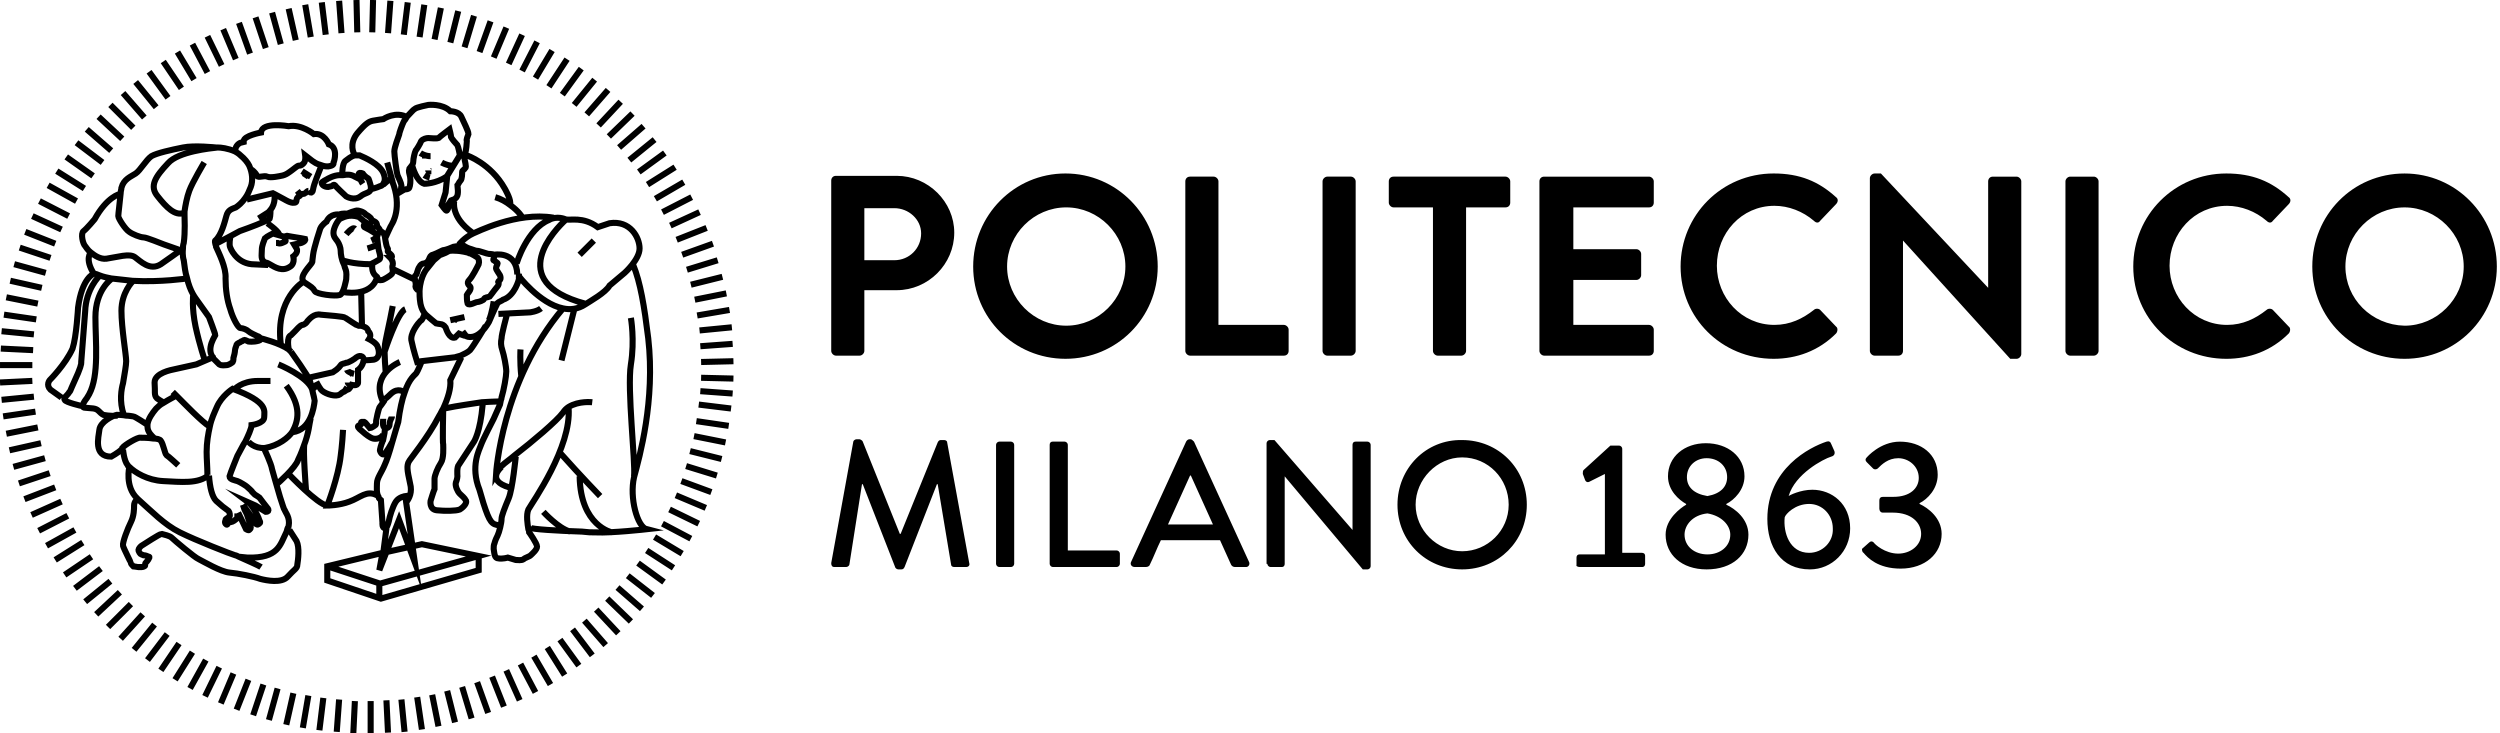 <?xml version="1.0" encoding="UTF-8"?>
<svg enable-background="new 0 0 317 93" version="1.1" viewBox="0 0 317 93" xml:space="preserve" xmlns="http://www.w3.org/2000/svg">
<style type="text/css">
	.st0{fill:none;stroke:#000000;stroke-width:0.771;stroke-miterlimit:10;}
</style>

	<path class="st0" d="m92.9 49.9-4.1-0.3m3.9 2.2-4.1-0.5m3.8 2.7-4.1-0.6m3.7 2.7-4-0.8m3.5 2.9-4-1m3.4 3.1-3.9-1.2m3.2 3.3-3.8-1.4m3.1 3.4-3.8-1.6m2.9 3.6-3.7-1.8m2.7 3.7-3.6-1.9m2.5 3.8-3.5-2.1m2.4 3.9-3.4-2.2m2.2 4-3.3-2.4m1.9 4.1-3.2-2.5m1.8 4.2-3.1-2.7m1.7 4.3-3-2.9m1.4 4.4-2.8-3m1.2 4.5-2.7-3.1m1 4.4-2.5-3.3m0.8 4.6-2.4-3.3m0.6 4.5-2.2-3.5m0.4 4.7-2.1-3.6m0.2 4.6-1.9-3.6m-0.1 4.6-1.7-3.8m-0.3 4.6-1.5-3.8m-0.5 4.6-1.4-3.9m-0.7 4.6-1.2-4m-0.9 4.5-1-4m-1.1 4.5-0.8-4m-1.3 4.4-0.6-4.1m-1.6 4.4-0.4-4.1m-1.7 4.2-0.2-4.1m-2 4.2v-4.1m-2.2 4.1 0.2-4.1m-2.3 3.9 0.3-4.1m-2.5 3.9 0.5-4.1m-2.6 3.8 0.7-4.1m-2.8 3.7 0.9-4m-3.1 3.4 1.1-4m-3.1 3.4 1.3-3.9m-3.4 3.2 1.5-3.8m-3.5 3 1.6-3.8m-3.6 2.9 1.8-3.7m-3.7 2.7 2-3.6m-3.9 2.5 2.2-3.5m-4 2.3 2.3-3.4m-4 2.1 2.5-3.3m-4.2 2 2.6-3.2m-4.3 1.8 2.8-3.1m-4.4 1.6 2.9-2.9m-4.4 1.3 3-2.8m-4.4 1.2 3.2-2.6m-4.5 0.9 3.3-2.5m-4.6 0.8 3.4-2.3m-4.6 0.4 3.5-2.2m-4.6 0.4 3.6-2m-4.6 0.1 3.7-1.9m-4.6-0.1 3.8-1.7m-4.7-0.3 3.9-1.5m-4.6-0.5 3.9-1.3m-4.6-0.8 4-1.1m-4.5-1 4-0.9m-4.4-1.2 4-0.8m-4.4-1.4 4.1-0.6m-4.3-1.5 4.1-0.4m-4.3-1.8 4.1-0.2m-4.1-2h4.1m-4-2.1 4.1 0.2m-4-2.4 4.1 0.4m-3.8-2.5 4.1 0.6m-3.8-2.8 4 0.8m-3.5-2.9 4 0.9m-3.5-3 4 1.1m-3.3-3.2 3.9 1.3m-3.2-3.3 3.8 1.5m-2.9-3.5 3.7 1.7m-2.8-3.6 3.7 1.9m-2.6-3.9 3.6 2m-2.5-3.8 3.5 2.2m-2.3-4 3.4 2.4m-2.1-4.2 3.3 2.5m-2-4.2 3.1 2.7m-1.6-4.3 3 2.8m-1.5-4.3 2.9 2.9m-1.3-4.4 2.7 3.1m-1.1-4.5 2.6 3.2m-0.9-4.5 2.4 3.3m-0.6-4.6 2.3 3.4m-0.5-4.6 2.1 3.5m-0.2-4.5 1.9 3.6m0-4.6 1.8 3.7m0.2-4.6 1.6 3.8m0.4-4.6 1.4 3.9m0.7-4.6 1.3 3.9m0.8-4.5 1.1 4m1-4.5 0.9 4m1.2-4.5 0.7 4.1m1.4-4.4 0.5 4.1m1.7-4.3 0.3 4.1m1.9-4.2 0.1 4.1m2-4.1-0.1 4.1m2.3-4-0.3 4.1m2.5-3.9-0.5 4.1m2.6-3.8-0.6 4.1m2.7-3.7-0.8 4m3-3.6-1 4m3-3.4-1.2 4m3.3-3.3-1.4 3.9m3.4-3.1-1.6 3.8m3.6-2.9-1.7 3.7m3.6-2.8-1.9 3.7m3.8-2.6-2.1 3.5m4-2.4-2.3 3.5m4.1-2.3-2.4 3.3m4.1-1.9-2.6 3.2m4.3-1.9-2.7 3.1m4.3-1.6-2.8 3m4.3-1.5-3 2.9m4.4-1.3-3.1 2.7m4.5-1-3.2 2.6m4.5-0.9-3.3 2.4m4.6-0.6-3.5 2.2m4.6-0.3-3.6 2.1m4.6-0.2-3.7 1.9m4.7 0-3.7 1.7m4.6 0.3-3.8 1.5m4.6 0.5-3.9 1.4m4.5 0.7-3.9 1.2m4.5 0.9-4 1m4.5 1.1-4 0.8m4.4 1.3-4.1 0.7m4.4 1.5-4.1 0.4m4.2 1.7-4.1 0.3m4.2 1.9-4.1 0.1m4.1 2.1-4.1-0.1m-74.8-12.5s-2 1.4-2 4.8c0 3.1 0.5 7.4-0.8 9.8-0.1 0.2-0.2 0.3-0.3 0.5 0 0-1 1.2-0.2 1.2 0.8 0.1 1.3 0 1.7 0.4 0.2 0.2 0.4 0.4 0.6 0.5 0 0 0.9 0.2 1.8 0.1m1.9-17s-1.4 1.4-1.4 3.7c0 2.2 0.6 5.6 0.6 6.4 0 0.5-0.2 1.6-0.4 2.8-0.2 0.7-0.5 2.3 0.1 4m-4.1-20.7c-0.1 0.1-0.9 0.9 0.3 2.8m11.2-3.1s-0.1 0.1-0.3 0.2c-0.4 0.3-1.4 1-2.4 1.7-1.4 0.9-2.6-0.4-3.3-0.9s-2.2 0-3.6 0.2c-0.8 0.1-1.5-0.4-2-0.8-0.4-0.3-0.6-0.7-0.7-0.8-0.3-0.3-0.6-1.6-0.2-1.9s1.4-1.5 1.4-1.5c1.6-2.9 3.2-3.2 3.2-3.2m14.8 19.1c0 0.1-0.2 0.5-0.2 0.7s-0.1 0.7-0.2 1c0 0.2 0 0.5-0.2 0.6 0 0-0.4 0.3-0.7 0.3-0.2 0-0.6 0.1-0.9-0.1l-0.7-0.7s-0.1-0.1-0.1-0.2c-0.2-0.2-0.4-0.7-0.3-1.3 0.1-0.7 0.5-1.3 0.6-1.5 0-0.2-0.8-2.3-0.8-2.3s-1.2-1.7-1.5-2.1c-0.2-0.3-0.9-1.1-1.3-2.9-0.2-0.6-0.3-1.4-0.4-2.2 0 0-0.2-0.5-0.1-1.5 0-0.2 0-0.4 0.1-0.7 0.2-1.4 0.1-3.2 0.1-3.5v-0.5c0.1-0.7 0.3-1.8 0.6-2.6 0.4-1.1 1.9-3.6 1.9-3.6m4.1 23m-7.2-11.9-2-0.7c-0.3-0.1-2.2-0.9-2.6-0.9s-1.4-0.4-1.8-0.7c-0.5-0.3-1.4-1.7-1.4-2s0.2-1.8 0.3-2.9c0-0.3 0.1-0.5 0.1-0.7 0.3-1.1 1.2-1.4 1.8-1.8s1.3-1.7 2-2.2c0.7-0.4 2.5-0.8 4-1.1 1.4-0.3 4.2 0 4.2 0s0.1 0 0.2 0c0.4 0 1.3 0.1 2.2 0.5 0.2 0.1 0.5 0.3 0.7 0.5 0.5 0.4 0.9 0.9 1.1 1.3 0.4 0.9 0.5 1.9 0.2 2.7-0.2 0.5-0.4 1-0.7 1.4-0.4 0.6-0.9 1-1.2 1.2-0.5 0.2-1 0.3-1.2 1.1-0.2 0.7-0.6 2.4-1.4 3.1 0 0-0.1 0 0 0.4 0 0.1 0.1 0.2 0.1 0.4 0.3 0.7 1.3 2.6 1.2 4 0 1.4 0.2 2.8 0.6 3.9 0.3 1.1 1 2.4 1.3 2.4s0.8 0.2 1 0.4 0.9 0.5 1.1 0.6c0.1 0 0.4 0.2 0.5 0.3 0 0.1 0 0.2-0.3 0.3-0.7 0.2-1.3 0.1-1.3 0.1s-0.4-0.2-0.5-0.2-0.3 0.2-0.4 0.2c-0.1 0.1-0.5 0.2-0.6 0.4v0.1m-6.7-16.8c-1.1 0.4-2.2-0.7-3.3-2.1-1.1-1.3-0.3-2.5 1.3-4.2 1.3-1.5 5.4-1.9 6.3-2m-0.2 12.2 1.7-0.9 1.3-0.7s2-0.7 3.1-1.2c0.4-0.2 0.7-0.3 0.7-0.4 0.1-0.3 0.1-1.1 0.1-1.1m0.5-2s0.2 1.2-0.5 2c-0.1 0.1-0.2 0.3-0.4 0.4l-1.1 0.7m6.3-3.5s0.5 0.6 0.6-0.2c0.1-0.7 0.8-2.3 0.9-2.6s0.3-0.5 0.3-0.5m-9.6 4.4 3.3-0.8 0.2 0.1 1.3 0.7s0.8 0.5 1.2 0.4c0.3 0 0.3-0.2 0.3-0.4 0-0.1 0.2-0.4 0.3-0.4s0.3-0.3 0.3-0.3 0.4 0 0.5-0.1 0.3-0.3 0.4-0.3m-9.2-5c-0.2-0.5 0.3-1 0.6-1.1l0.4-0.1v-0.1c0-0.7 2.2-1.1 2.2-1.1 0.1-1.4 3.5-0.8 3.5-0.8 1.6-0.3 3.2 1 3.2 1 1.3-0.2 1.9 1.3 1.9 1.3 1.2 0.4 0.7 2.1 0.6 2.3 0 0.2 0 0.4-0.7 0.5-0.2 0-0.4 0-0.7-0.1-0.5-0.2-0.6-0.1-1.3-0.6l-0.9-0.7s0.1 0.7-0.2 1-0.4 0.3-0.6 0.3-0.6 0.4-0.9 0.6-0.7 0.6-1.4 0.7c0 0-1.3 0.3-1.7 0.1s-1.2 0.2-1.3-0.1c-0.1-0.2-0.3-0.5-0.7-0.8m5.8 2.7 0.4 0.5m-8.9 5.4s-0.2 0.9 0 1.3c0 0 0.7 1.9 2.7 2.1 0.2 0 2.1 0.1 2.1 0.1m-0.1-5.3s1.3 0.9 1.5 1.4m-8.4 15.6-2.1 0.9s-2.2 0.5-2.7 0.6-2.6 0.5-2.6 1.7c0.1 1.2-0.1 1.6 0.3 2 0.4 0.3 0.8 0.5 0.8 0.5m1.6-0.8s-0.8 0.4-1.6 0.9c-0.4 0.2-0.7 0.5-0.9 0.7-0.5 0.6-1 1.3-1.1 2v0.3c0 0.7 0.6 1.2 0.8 1.4m-0.9-1.7s-1.5-1-1.7-1c-0.1 0-0.5-0.1-0.9-0.1-0.5-0.1-1-0.1-1.2-0.1-0.5 0.1-2.1 0.9-2.2 1.9-0.1 0.9-0.8 3.4 1.5 3.4 0 0 0.9-0.5 1.3-0.9 0.1-0.1 0.1-0.1 0.1-0.2 0.3-0.4 2-1.4 2.3-1.3 0.2 0 1 0 1.6 0.1 0.5 0 0.9 0.1 1 0.3 0.3 0.4 0.5 1.6 0.7 1.8 0.2 0.1 1.5 1.3 1.5 1.3m8.2 5 1 1.4 0.5 0.9s0.3 0.3 0.4 0.2c0.2-0.1 0.4-0.2 0.2-0.5-0.1-0.4-0.5-1.1-0.5-1.1s-0.5-0.9-0.9-1.2l0.9 0.4 1.3 0.8s0.2 0 0.3-0.1 0-0.3-0.1-0.4-1-1.3-1-1.3-0.4-0.3-0.6-0.4l-0.3-0.3c0-0.1-0.6-0.6-0.7-0.7s-0.9-0.6-1.2-0.7-1-0.2-1-0.6c0.1-0.4 1-2.6 1-2.6l0.7-1.3s0.1-0.2 0.3-0.5c0.3-0.6 0.8-1.7 0.8-2.1 0 0 1.6-0.2 1.6-1s0.6-1.9-4-3.6c0 0-1.4 0.9-2 2.3-0.3 0.7-0.7 1.5-0.9 2.5-0.2 0.9-0.4 2-0.4 3.2 0 0.9 0.1 2 0.1 2.9m3.9 4.8 1 2.1s0.3 0.2 0.4 0.1 0.2-0.2 0.2-0.3c-0.1-0.2-0.2-0.8-0.2-0.8l-0.3-0.9-0.3-0.6-0.2-0.6m-4.3-3.7c0.1 1.5 0.4 2.7 0.9 3.2 0 0 0.7 0.6 0.8 0.7s0.7 0.5 0.8 0.6 0.2 0.6 0.1 0.7-0.5 0.3-0.5 0.4-0.2 0.4 0.1 0.6c0 0 0.1 0.1 0.2-0.1s0.3-0.2 0.4-0.2 0.7-0.3 0.8-0.6v-0.5m-8.2-15.4 0.5 0.5c1 1 3.2 3.3 4.2 3.9m-11 2.9s0.1 1.4 0.6 2c0 0.1 0.1 0.1 0.2 0.2 0.7 0.7 2.3 1.7 4.3 1.8 2.2 0.1 4.5 0.4 5.8-0.8m-10.1-1s-0.6 2.5 1 4l0.1 0.1c1.7 1.5 3.3 3.2 5.3 4.2s6.6 2.8 7 2.9c0.1 0 0.3 0.1 0.5 0.2 0.9 0.4 2.5 1.1 2.8 1.3m-15.7-8.6s-0.4 0.3-0.4 0.8c0 0.4 0 1.3-0.4 2.1s-1.1 2.6-1 3 1 2.1 1 2.2 0.3 0.4 0.3 0.4c0.1 0 0.5 0.1 0.6 0.1h0.5c0.1 0 0.4-0.1 0.4-0.2s0-0.3 0.1-0.4c0.1 0 0.6-0.7 0.4-0.7-0.2-0.1-0.5-0.2-0.7-0.2-0.2-0.1-0.4-0.1-0.5-0.3s-0.2-0.3-0.1-0.5 0.3-0.4 0.5-0.5 2.1-1.4 2.4-1.4c0.3 0.1 1 0.2 1.3 0.5s2.9 2.5 3.4 2.7c0.6 0.3 2.8 1.6 3.9 1.7s3.1 0.5 3.9 0.8c0.8 0.2 2.7 0.6 3.5-0.3s1.2-1 1.2-1.5c0.1-0.6 0.3-2.2-0.1-3-0.5-0.8-0.9-1.4-0.9-1.4m-3.6-24.3s2.4 0.6 3.5 1.4l0.3 0.3m-3.4 12.3s0.9 1.9 1 2.6c0.1 0.4 0.6 2.1 1 3.5 0.3 0.9 0.5 1.6 0.6 1.7 0.1 0.3 0.7 0.9 0.5 2 0 0.1 0 0.1-0.1 0.2-0.1 0.2-0.1 0.4-0.2 0.6-0.8 1.6-1 3.3-4.9 3.2l-1-0.1m6.7-15.8c2.3-0.3 2.7-3.1 2.8-4 0-0.1-0.2-0.9-0.2-0.9s-0.2-0.9-0.4-1.6c-0.1-0.5-2.4-3.7-2.4-3.7m-0.3-0.4s-0.3-1.5 0.3-1.7l0.5-0.5c0.2-0.2 0.6-0.7 0.9-0.8 0.3 0 0.6-0.3 0.7-0.5 0.2-0.2 0.8-1 1.7-0.8 0.9 0.1 2.9 0.2 3.1 0.4 0.3 0.2 1.5 1 1.6 1h0.4c0.3 0.1 0.8 0.2 0.9 0.7 0 0 0.5 0.4 0.1 1 0 0 1 0.5 1.1 1 0.2 0.5 0.3 1.4-0.5 1.6 0 0-1 0.1-1.2 0.1 0 0-0.1-0.4-0.3-0.5s-0.4-0.1-0.7 0.1c-0.2 0.2-1 0.7-1.3 0.7-0.2 0.1-0.6 0.1-0.7 0.3-0.1 0.1-0.2 0.4-1 0.9l-3.1 0.7m1 0.5s0.3 0.6 0.6 1 1.5 0.9 2.2 0.7c0.3-0.1 0.4-0.3 0.6-0.4 0.2 0 0.4-0.3 0.6-0.3s0.5-0.6 0.5-0.6 0.8 0.2 0.8-0.3v-1.6s0.6-0.4 0.7-1.2m-2.3 3.7-0.3-0.2m1.2-0.3s-0.6-0.2-0.6-0.4m-12.6 7.5s0.7 0.9 2.1 0.8c1.7-0.3 3-1.3 3.5-2.1 0.7-1.3 1.2-3.1-0.8-5.8m10.9-15.3c-0.1 1.1 0.5 1.4 0.6 1.5l0.2 0.4s0.4 0.1 0.7-0.1c0.4-0.2 0.8-0.5 0.8-0.5 0.6-0.4 0.1-0.9 0.3-1.3 0.1-0.5-0.3-0.9-0.3-0.9s0.2 0 0.2-0.2-0.5-0.5-0.5-0.6c-0.1 0 0.1-0.3-0.1-0.5-0.1-0.2-0.2-0.8-0.2-0.8 0-0.1-0.1-0.5-0.1-0.6-0.1-0.6-0.6-0.7-0.6-0.7 0-0.3-0.4-0.6-0.4-0.6 0.1-0.7-0.6-0.6-0.7-0.9s-0.7-0.6-0.7-0.6c-0.3-0.4-1-0.5-1-0.5-0.2-0.1-1.4 0.4-1.4 0.4s-0.5-0.1-1 0.1c0 0-1.1-0.2-1.6 0.9 0 0-0.6 0.4-0.8 0.9 0 0-0.8 2.4-0.9 3.3s-0.1 0.7-0.1 0.9c-0.1 0.4-1.9 1.9-1 2.6 0.9 0.6 1.1 0.7 1.3 1.1s2.6 0.7 3.2 0.5c0.5-0.2 0.8-2 0.8-2 0-0.4 0.1-0.8-0.1-1.3-0.1-0.2-0.1-0.4-0.2-0.6-0.3-0.6-0.4-1.3-0.4-1.7s-0.2-0.9-0.4-1.2-0.6-0.6-0.5-1.3c0.1-0.6 0.6-1.5 0.9-1.6s1-0.6 2.3-0.2c0 0 0.5 0.4 0.6 0.5s0.5 0.3 0.8 0.6c0.3 0.2 0.4 0.6 0.4 0.6m0.5 0.8c0 0.1 0.2 1.5 0.2 1.6s0.4 1.1 0.1 1.3-0.7 0.4-1.1 0.6c-2.3 0-3.6-0.5-3.6-0.5m-4.9 2.7s-3.6 2.1-2.9 7.9m10.2-6.4 0.1 4.1m-7.1 20.8s-0.4-5-0.2-5.8m4.8-34.3s0-1.3 0.4-1.6c0.3-0.2 0.7-0.6 1.2-0.7h0.6c0.7 0.3 2.5 1.1 3 2.2 0.3 0.7 0.2 1.1 0 1.4-0.1 0.2-0.3 0.3-0.4 0.3-0.4 0.2-1.2 0.4-1.2 0.4m4.7-9m-6.8 4.5s-0.7-1.2 0.4-2.6c1.1-1.3 1.5-1.5 2-1.6s1.3-0.2 1.3-0.2 1.6-1.1 3.1-0.2m-2.9 15.4s0.8-1.8 0.9-1.9c0 0 1.4-2.1 0-5.5-0.2-0.5-1 0.5-1.1 0.5m8.4 2.3s-0.2 1.1-0.4 1c-0.1 0-0.6-0.7-0.6-0.7l0.5-1.6 0.2-2v-0.1l1.6-2.6c0-0.2-0.2-1.1-0.3-1.3-0.2-0.2-0.7-0.8-0.8-1 0-0.2-0.2-1-0.2-1s-1.2 0.9-1.4 1.1c-0.3 0.1-1.1 0-1.3 0s-0.7 0.1-0.9 0.4c-0.1 0.3-0.6 1.1-0.7 1.2-0.1 0.2-0.3 1-0.3 1.4 0 0.2-0.1 0.4-0.2 0.5s-0.2 0.3-0.3 0.4c-0.1 0.3 0 0.6 0.1 1 0.1 0.5 0 1.2-0.1 1.4s-0.4 0.2-0.5 0.2-0.6 0.3-0.6 0.3 0.1-0.6 0.1-0.8-0.4-1.1-0.5-1.3c-0.1-0.3-0.4-2.5-0.4-3s0.5-1.8 0.6-2.1c0-0.2 0.4-1.3 0.6-1.7 0.1-0.1 0.3-0.4 0.4-0.6 0.4-0.4 0.8-0.9 1-1 0.2-0.2 1.7-0.5 1.7-0.5s1.8-0.2 2.8 0.8c0 0 1.1 0 1.4 0.7s0.9 1.8 0.9 2.2c-0.1 0.3-0.3 0.7-0.2 0.9 0 0.2-0.1 1.2-0.2 1.5v0.1c-0.1 0.2-0.1 0.4-0.1 0.6s0.3 1.1 0.1 1.2c-0.1 0.2-0.4 0.3-0.4 0.5s0 0.9-0.2 1.1-0.3 0.5-0.4 0.6c0 0.1 0.2 1.1-0.1 1.5l-0.3 0.3c-0.1 0-0.2 0-0.4 0.1l-0.2 0.3zm-4.7-4.6s0.5 1.9 1.5 2.2c0 0 1.5 0 2.8-0.9m8.1 3.5v-0.2m-5.5-6s3 1 4.8 4.2c0 0 0.7 1.2 0.7 1.8v0.3m1.5 1.5s-0.4-0.7-1.5-1.5c-0.5-0.4-1.2-0.8-1.9-1m-5.2 0.5s-0.5 2 2.3 4m-7.2 6-2.9-1.4m1.7 29.6c0.4-0.5 0.8-1.3 0.5-2.4-0.4-1.8-0.4-2.2-0.2-2.7 0.1-0.3 2.4-3 3.9-5.9 0.2-0.3 0.3-0.6 0.5-0.9 0.6-1.3 1-2.6 0.9-3.6l1.4-2.9m-10 24.8-0.4 2.2 0.9-2.3 1.6-4.1 2 5.4-1.1-7.6-0.1-0.8s-0.8 0.1-1.2 0.7-0.8 1.9-0.9 2.5c-0.1 0.4-0.3 0.9-0.4 0.9-0.5 0-0.4-0.7-0.4-0.7l-0.2-2.9c-0.1-0.1-0.3-0.2-0.3-0.4-0.3-0.5-0.2-1.2-0.2-1.7 0-0.7 0.6-1.4 1-2.4 0.2-0.4 0.6-1.6 0.9-2.7 0.4-1.4 0.8-2.7 0.8-2.7 0.2-1.6 0.5-2.9 0.8-3.7 0.6-1.9 1.4-2.3 1.5-2.5 0.2-0.3 0.6-1.3 0.6-1.3m-4.4 21-0.4 3.1m5.2-30.2s-0.2 0.7-0.5 0.8c-0.2 0.2-1.4 1.6-1.1 2.6 0.2 1 0.7 2.6 0.7 2.6l0.5-0.1 4.3-0.5s0.3-0.1 0.7-0.2c0.4-0.2 0.9-0.4 1.2-0.7 0.5-0.6 2-3.1 2-3.1m-20.1 30.5 6.7 2.2 12.5-3.5-7.2-1.5-4.5 1-0.5 0.1-7 1.7v1.8l6.8 2.3 12.4-3.6v-1.7m-12.6 3.4v1.7m4.9-38.9s-0.4-0.3-0.3-0.6c0.1-0.4-0.3-1.1 0-1.3 0.2-0.1 0.2-0.7 0.5-1.1 0.1-0.2 0.3-0.4 0.6-0.4 0.8-0.2 0.5-1 1.1-1.1 0.6-0.2 1.2-0.6 1.4-0.6s1-0.3 1.2-0.4c0.1 0 0.4-0.1 0.6-0.1 0.3 0 0.7-0.1 0.8 0s0.5 0.3 0.9 0.4c0.3 0.1 0.5 0.2 0.7 0.2 0.3 0 1.3 0.4 1.5 0.4s0.8 0 0.7 0.3c-0.1 0.2-0.2 0.5-0.1 0.5 0.1 0.1 0.5 0.3 0.5 0.4s-0.2 0.4-0.2 0.6 0.4 0.7 0.5 0.9 0.1 0.5 0 0.6-0.3 0.2-0.2 0.3 0 0.4-0.1 0.5-0.3 0.4-0.4 0.5-0.5 0.7-0.6 0.8c-0.2 0.1-0.7 0.1-0.7 0.3-0.1 0.2-0.7 0.4-0.9 0.4s-1 0.5-1.2 0.2c-0.1-0.3-0.1-0.9-0.1-1.1 0.1-0.2 0.3-0.4 0.4-0.6s0.1-0.4 0-0.5-0.5-0.4-0.1-0.8 1-1.6 1.2-2c0.1-0.3 0-0.7-0.1-0.8s-0.9-0.6-1.1-0.6c-0.1-0.1-1.2-0.3-1.5-0.3-0.2 0-1-0.1-1.2 0.1-0.3 0.2-1 0.4-1.1 0.5s-0.7 0.6-0.7 0.6l-0.8 1s-0.9 0.9-1 2.9c0 0.4 0 0.9 0.1 1.5 0 0 0.1 0.9 0.7 1.5 0.2 0.2 1.3 1.1 1.3 1.1s0.5 0.1 0.6 0.1 0.4 0.1 0.6 0.4c0.1 0.3 0.5 1.5 1.2 1.3l0.5-0.5s0.7 0.3 0.9 0.3c0.1 0.1 1.3 0.6 2.6-1.3 0.1-0.2 0.3-0.4 0.4-0.7 0 0 0.5-1.2 1-2.2 0.1-0.1 0.6-0.3 0.7-0.4 1.5-0.5 2-2.6 2-2.6s0-0.3 0-0.7m-1.5 5.1c-0.1 0.4-0.7 2.6-0.7 3.1-0.1 0.5-0.1 0.9 0.1 1.5s0.5 2.1 0.5 2.7-0.3 2.3-0.6 3.3c0 0.2-0.1 0.3-0.1 0.4l-0.1 0.5-0.8 1.8s-1.4 2.7-1.6 3.3-1.4 2.7-0.2 5.7l0.5 1.7c0.8 2.5 1.1 2.7 2 2.8m2.1-8.7s-0.4 4.1-0.9 5.3-0.9 2.2-0.9 2.6c0 0.5-0.3 1.7-0.5 2.1-0.1 0.2-0.3 0.6-0.4 1-0.1 0.2-0.1 0.5-0.1 0.7 0.1 0.6 0.1 1.2 0.6 1.2 0.5 0.1 1.2-0.1 1.2-0.1s0.7 0.2 1 0.3c0.3 0 0.7 0.1 1-0.1 0.2-0.2 0.7-0.3 0.9-0.5s0.8-0.7 0.8-1.1-1-1.8-1-1.8 0-0.2-0.1-0.4c-0.1-0.6-0.3-1.8 0-2.5 0.5-0.9 5.5-7.9 5.1-12.9m3-0.7s-1.7-0.2-3 0.6c-0.3 0.2-0.5 0.4-0.7 0.7-0.8 1.1-3.9 3.7-6.1 5.4-0.7 0.6-1.3 1-1.6 1.3-0.2 0.1-0.8 1.1-0.8 1.1s0.7-11.8 8.5-21m-13.2-8.1s0.7-0.9 1.8-1.4c0.3-0.1 5.5-2.8 10.2-2m-4.7 5.9c0-0.2 1.4-4.5 4.1-5.6 1-0.6 2.1-0.1 2.1-0.1 0.6 0.2 2.2-0.4 4.1 1l1.5-0.5c2.6-0.4 3.8 1.8 3.8 3.2s-1.9 3.1-1.9 3.1l-1.9 1.6c-0.5 0.9-2.5 2-3.1 2.4-0.9 0.6-1.9 0.7-2.8 0.5-3-0.6-5.7-4.2-5.7-4.2m3.2 30s1.9 2.1 3.4 2.5m-13.5-25 0.4-0.3m-10.3 5s-0.2-2.3-0.1-3.2c0-0.5 0.6-2.9 1-5.1m0.9 7.1s-3.7 1.5-2.2 4.9m0.3-0.1c-0.6 0.9-0.6 0.8-0.7 1s-0.4 1.5-0.4 1.6c0 0.2 0 0.6-0.1 0.6-0.1 0.1-0.6 0.4-0.7 0.4-0.1-0.1-0.5-0.7-0.7-0.8-0.2 0-0.5-0.1-0.4 0.2s-0.8 0.1-0.2 0.7l0.7 0.6s0.6 0.5 1 0.6 1 0 1.3-0.5m0.2-4.4m2.4-1s-0.7-0.6-1.6 0.2c-0.6 0.6-0.8 0.7-0.8 0.7m-0.2 2.5c0 0.2-0.2 1.1 0.3 1.2 0 0 0.5 0 0.5-0.5s0.3-0.8 0.3-1m-0.9 1.6s0 0.4-0.1 0.8-0.1 0.7-0.2 0.8c-0.1 0.2-0.4 1.1-0.3 1.2 0 0 0.3 0.8 0.7 0.2l0.4-0.6 0.4-0.7m4.1-33.9s0.3 0.2 0.7 0.3m-0.2-0.9s0 0.1 0.4 0.1m-8.1 9.8s0.7-0.2 1.1-0.4m-3.8-1.4s0.8-1 1.1-0.7m-0.4 0.3 0.1 0.1m-0.3 17.9-0.2 0.2m-5.4-25.3-0.2 0.3m15.3-2.6v0.2m2.6 0.7-0.1 0.3m1.5 19.4 0.2 0.2m-1-0.1 1.8-0.4m13.9-0.9-1.6 6.4m3-7.2c-10.4-2.8-3.6-9.6-2.5-10.6m-33.4-6.2 1.1 0.7m13.9-3s0.6 0.4 1.3 0.4m1.4 0.8s0.7 0.4 1.3 0.4m-12.4 26.4s-0.8-0.2-0.9-0.5m-8-16.9 0.4-0.1s1.1 0.2 1.2 0.2 1.1 0.2 1.1 0.2c0.1 0.3-0.5 0.5-0.5 0.5l-0.9 0.2 0.3 0.5c0.3 0.5-0.4 1-0.4 1 0.2 1-0.4 1.3-0.4 1.3-1 0.7-1.9 0.1-2.6-0.3-0.2-0.1-0.3-0.2-0.5-0.2-0.7-0.3-0.5-0.9-0.5-1.6 0-0.6 0.3-1.2 0.4-1.5 0.2-0.2 1-0.6 1-0.6l1.4 0.4s0.3 0.5 0.2 0.6c-0.2 0.1-0.7 0.4-1 0.2h-0.2m14.1-10.2 0.7 2.5m27.8 44.4s-4-0.8-4.1-7.1m-36.9-0.3s3.7 3.9 4.9 4m2-9.6c-0.1 1.9-0.3 3.3-0.3 3.3-0.3 2.7-1.7 6.3-1.7 6.3s1.5 0 2.8-0.5c1.4-0.5 2.2-1.5 3.5-0.8m8.5-11c1.9-0.4 3.6-0.6 4.8-0.8 1.5-0.1 2.4-0.1 2.4-0.1m-7.3 1s-0.1 4.2 0 4.5c0 0.3 0.1 1.7-0.3 2.3s-0.8 1.6-0.8 2v1.3c-0.1 0.2-0.5 1.5-0.5 1.5s-0.2 1.1 0.8 1.2 2.4 0.1 2.9-0.1c0.5-0.3 0.9-0.8 0.8-1.1-0.2-0.4-0.5-0.6-0.8-0.9s-0.6-1-0.5-1.4c0 0 0.2-0.5 0.2-0.8 0-0.2-0.1-1.2 0.2-1.5 0.2-0.3 1.9-2.9 1.9-2.9s0.8-1.2 1.1-4.7m-15.2-28s-0.2-0.3-0.3-0.6c-0.1-0.2-0.2-0.3-0.2-0.3 0-0.1-0.1-0.2 0-0.4s0.5 0 0.5 0 0.2 0.3 0.5 0.5 0.2 0 0.5 1c0 0.2 0.1 0.4 0 0.5-0.1 0.5-0.7 0.4-1.3 0.9-0.8 0.6-1.8 0-1.8 0s-1.4-1.3-1.4-1.4c-0.1-0.1-0.2-0.1-0.3 0s-0.1 0.1-0.6 0.2c-0.5 0-0.8-0.3-0.8-0.5-0.1-0.1 0.7-0.5 0.7-0.5s0.8-0.5 1.6-0.5h0.4c0.6-0.1 1-0.1 1.5 0.2l0.8 0.4m-35.3 28.7c-0.1 0-2.2-0.5-2.3-0.8 0 0-0.1-0.2 0-0.3s0.5-0.5 0.6-0.7c0.1-0.1 0.1-0.1 0.3-0.6 0.3-0.7 0.8-1.8 0.8-1.8 0.5-1.2 0.4-1.4 0.4-1.4l0.5-6.4c0.1-2.9 1.8-4.5 1.8-4.5m11.1 0.3s-3.3 0.5-6.9 0.3c-0.9-0.1-1.8-0.2-2.7-0.3-0.5-0.1-1-0.2-1.5-0.4-0.2-0.1-0.5-0.2-0.7-0.2 0 0-1.5 0.5-2 4.3 0 0-0.2 3.7-0.7 5.2-0.9 2-2.9 4-2.9 4s-0.5 0.6 0.1 1.2l1.4 1m72.5-16.8c0.9 2.2 1.4 5.2 1.9 9.3 0.9 7.9-1.1 15-1.8 17.6-0.6 2.6 0.4 6.3 1.6 6.6 0 0-4.5 0.5-6.4 0.4-0.8 0-0.9 0-1.8-0.1-3.1-0.1-6.4-0.3-6.6-0.5m-2.6-5.1c-3.1-0.9-1-2.6-1-2.6m16.8 1.2c0.2-1.8-0.9-11.1-0.4-14.2s0-5.9 0-5.9m-6.5-8 1.8-1.8m-26.5 14s1.6-4.9 2.6-5.3m-16.1 7s3.7 1.5 4.3 3.2m-15.1-12s-0.2 1.6 0.3 4c0.5 2.3 1.2 4.4 1.2 4.4m17.4-8.8s3.6 0.8 4.4-1.8m-8.4 17.8c-0.2 0.8-0.2 1.8-0.9 3.6 0 0-0.3 0.9-0.7 1.7-0.3 1-2.6 3-2.6 3m-5.5-11.9s0.9-1.1 3-1.1h1.6m28.3-16s2.9-0.6 3 2.5m-18.5-4.3c0.7-0.3 0.8-0.7 0.8-0.7s-1-0.7-1.5-0.9c-0.6-0.2 0-0.7 0-0.7m16.2 10s-0.2 1.5-0.6 2.4m1.2-0.8 4-0.2s0.9-0.1 1.4-0.5m2.5 18.4c2.4 2.7 5 5.4 5 5.4m-10.1-18.6s-0.1 1.4 0.1 3.4m-26 1.2-0.4 0.4"/>
	<path d="m236.3 70.1c0.5 0.6 1.8 2 4.7 2 3.1 0 5.2-1.9 5.2-4.4 0-2-1.7-3.3-2.8-3.8v-0.1c1-0.5 2.3-1.8 2.3-3.6 0-2.6-2.1-4.2-4.8-4.2-2.5 0-4.2 2-4.2 2-0.2 0.2-0.2 0.4 0 0.6l0.8 0.8c0.2 0.2 0.5 0.1 0.6 0 0.5-0.5 1.3-1.3 2.6-1.3s2.6 1 2.6 2.5c0 1.3-1.1 2.4-3.2 2.4h-1.3c-0.3 0-0.5 0.1-0.5 0.5v1c0 0.3 0.2 0.5 0.4 0.5h1.3c2.4 0 3.6 1.3 3.6 2.7 0 1.5-1.4 2.5-2.9 2.5-1.7 0-3-1.2-3.1-1.4-0.2-0.2-0.4-0.2-0.6 0l-0.9 0.8c0 0.1 0 0.4 0.2 0.5m-6.9 0c-2.5 0-3.3-2.6-3.1-4.5 0.1-0.4 1.3-1.7 3.1-1.7 1.7 0 3 1.4 3 3.1 0.1 1.7-1.3 3.1-3 3.1m-5.3-4.3c0 3.5 1.7 6.4 5.4 6.4 2.8 0 5.1-2.3 5.1-5.2 0-3.1-2.3-4.9-4.8-4.9-1.5 0-2.9 0.7-3 0.8 0.8-2.8 4.4-4.7 5.4-5 0.4-0.1 0.5-0.4 0.4-0.7l-0.4-0.9c-0.1-0.3-0.3-0.4-0.6-0.3-2.1 0.7-7.5 3.4-7.5 9.8m-10.5 2c0-1.2 1-2.5 2.9-2.7 1.8 0.3 2.9 1.5 2.9 2.7 0 1.5-1.3 2.5-2.9 2.5s-2.9-1-2.9-2.5m2.9-4.9c-1.8-0.3-2.6-1.2-2.6-2.4 0-1.4 1.1-2.4 2.5-2.4 1.5 0 2.6 1 2.6 2.4 0 1.2-0.8 2.1-2.5 2.4m-5.3 4.9c0 2.5 2 4.4 5.2 4.4 3.3 0 5.3-1.9 5.3-4.4 0-2-1.7-3.3-2.8-3.8v-0.1c1-0.5 2.3-1.8 2.3-3.5 0-2.5-2.1-4.2-4.9-4.2-2.7 0-4.8 1.7-4.8 4.2 0 1.8 1.4 3 2.3 3.5v0.1c-0.7 0.4-2.6 1.8-2.6 3.8m-10.9 4.1h7.9c0.3 0 0.4-0.2 0.4-0.4v-1c0-0.3-0.2-0.4-0.4-0.4h-2.5v-13.2c0-0.2-0.2-0.4-0.4-0.4h-1.1l-3.4 3.1c-0.1 0.1-0.1 0.3-0.1 0.5l0.3 0.8c0.1 0.2 0.3 0.3 0.5 0.2l2-1v10.2h-3.2c-0.3 0-0.4 0.2-0.4 0.4v1c-0.1 0 0.1 0.2 0.4 0.2m-20.8-7.9c0-3.2 2.7-6 5.9-6 3.3 0 5.9 2.7 5.9 6s-2.7 5.9-5.9 5.9-5.9-2.7-5.9-5.9m-2.3 0c0 4.6 3.6 8.2 8.2 8.2s8.2-3.6 8.2-8.2-3.6-8.2-8.2-8.2c-4.6-0.1-8.2 3.6-8.2 8.2m-16.5 7.5c0 0.2 0.2 0.4 0.4 0.4h1.4c0.3 0 0.4-0.2 0.4-0.4v-11.1l9.9 11.8h0.6c0.2 0 0.4-0.2 0.4-0.4v-15.4c0-0.2-0.2-0.4-0.4-0.4h-1.5c-0.3 0-0.4 0.2-0.4 0.4v10.8l-9.9-11.4h-0.6c-0.2 0-0.4 0.2-0.4 0.4v15.3zm-12.6-5 2.8-6.2h0.1l2.8 6.2h-5.7zm-4.2 5.4h1.4c0.3 0 0.5-0.2 0.5-0.3 0.5-1 0.9-2.1 1.4-3.1h7.5l1.4 3.1c0.1 0.2 0.3 0.3 0.5 0.3h1.4c0.3 0 0.5-0.3 0.4-0.6l-7-15.3c-0.1-0.1-0.3-0.3-0.4-0.3h-0.2c-0.1 0-0.3 0.1-0.4 0.3l-7 15.3c-0.1 0.3 0.1 0.6 0.5 0.6m-10.8-0.4c0 0.2 0.2 0.4 0.4 0.4h8.1c0.2 0 0.4-0.2 0.4-0.4v-1.3c0-0.2-0.2-0.4-0.4-0.4h-6.2v-13.4c0-0.2-0.2-0.4-0.4-0.4h-1.5c-0.3 0-0.4 0.2-0.4 0.4v15.1zm-6.8 0c0 0.2 0.2 0.4 0.4 0.4h1.5c0.2 0 0.4-0.2 0.4-0.4v-15.1c0-0.2-0.2-0.4-0.4-0.4h-1.5c-0.2 0-0.4 0.2-0.4 0.4v15.1zm-20.9-0.1c0 0.3 0.1 0.5 0.4 0.5h1.5c0.2 0 0.4-0.2 0.4-0.3l1.6-10.2h0.1l4.1 10.5c0 0.1 0.2 0.3 0.4 0.3h0.4c0.2 0 0.3-0.1 0.4-0.3l4.1-10.5h0.1l1.7 10.2c0 0.2 0.2 0.3 0.4 0.3h1.5c0.3 0 0.5-0.2 0.4-0.5l-2.8-15.3c0-0.2-0.2-0.3-0.4-0.3h-0.4c-0.2 0-0.3 0.1-0.4 0.3l-4.7 11.6h-0.1l-4.7-11.7c0-0.1-0.3-0.3-0.4-0.3h-0.4c-0.2 0-0.4 0.2-0.4 0.3l-2.8 15.4zm192-37.6c0-4.1 3.4-7.5 7.5-7.5s7.5 3.4 7.5 7.5-3.4 7.5-7.5 7.5c-4.2-0.1-7.5-3.4-7.5-7.5m-4.2 0c0 6.5 5.2 11.7 11.7 11.7s11.7-5.2 11.7-11.7-5.2-11.8-11.7-11.8c-6.6 0-11.7 5.3-11.7 11.8m-22.7 0c0 6.5 5.2 11.7 11.8 11.7 2.9 0 5.7-1 7.9-3.2 0.2-0.2 0.3-0.7 0-0.9l-2-2.1c-0.2-0.2-0.6-0.2-0.8 0-1.4 1.1-3 1.9-5 1.9-4.2 0-7.3-3.5-7.3-7.5 0-4.1 3.1-7.6 7.3-7.6 1.8 0 3.6 0.7 5 1.9 0.3 0.3 0.6 0.3 0.8 0l2-2.1c0.3-0.3 0.3-0.7 0-0.9-2.2-2-4.6-3-7.9-3-6.6 0-11.8 5.3-11.8 11.8m-8.6 10.7c0 0.3 0.3 0.6 0.6 0.6h3c0.3 0 0.6-0.3 0.6-0.6v-21.5c0-0.3-0.3-0.6-0.6-0.6h-3c-0.3 0-0.6 0.3-0.6 0.6v21.5zm-24.8 0c0 0.3 0.3 0.6 0.6 0.6h3c0.4 0 0.6-0.3 0.6-0.6v-14l13.6 15h0.8c0.3 0 0.6-0.3 0.6-0.6v-21.9c0-0.3-0.3-0.6-0.6-0.6h-3c-0.4 0-0.6 0.3-0.6 0.6v13.5l-13.6-14.5h-0.8c-0.3 0-0.6 0.3-0.6 0.6v21.9zm-24-10.7c0 6.5 5.2 11.7 11.8 11.7 2.9 0 5.7-1 7.9-3.2 0.2-0.2 0.3-0.7 0-0.9l-2-2.1c-0.2-0.2-0.6-0.2-0.8 0-1.4 1.1-3 1.9-5 1.9-4.2 0-7.3-3.5-7.3-7.5 0-4.1 3.1-7.6 7.3-7.6 1.8 0 3.6 0.7 5 1.9 0.3 0.3 0.6 0.3 0.8 0l2-2.1c0.3-0.3 0.3-0.7 0-0.9-2.2-2-4.6-3-7.9-3-6.6 0-11.8 5.3-11.8 11.8m-17.9 10.7c0 0.3 0.3 0.6 0.6 0.6h13.3c0.4 0 0.6-0.3 0.6-0.6v-2.7c0-0.3-0.3-0.6-0.6-0.6h-9.6v-5.7h8c0.3 0 0.6-0.3 0.6-0.6v-2.7c0-0.3-0.3-0.6-0.6-0.6h-8v-5.3h9.6c0.4 0 0.6-0.3 0.6-0.6v-2.7c0-0.3-0.3-0.6-0.6-0.6h-13.3c-0.4 0-0.6 0.3-0.6 0.6v21.5zm-13.5 0c0 0.3 0.3 0.6 0.6 0.6h3c0.3 0 0.6-0.3 0.6-0.6v-18.2h5c0.4 0 0.6-0.3 0.6-0.6v-2.7c0-0.3-0.3-0.6-0.6-0.6h-14.2c-0.4 0-0.6 0.3-0.6 0.6v2.7c0 0.3 0.3 0.6 0.6 0.6h5v18.2zm-14 0c0 0.3 0.3 0.6 0.6 0.6h3c0.3 0 0.6-0.3 0.6-0.6v-21.5c0-0.3-0.3-0.6-0.6-0.6h-3c-0.3 0-0.6 0.3-0.6 0.6v21.5zm-17.4 0c0 0.3 0.3 0.6 0.6 0.6h11.9c0.4 0 0.6-0.3 0.6-0.6v-2.7c0-0.3-0.3-0.6-0.6-0.6h-8.3v-18.2c0-0.3-0.3-0.6-0.6-0.6h-3c-0.4 0-0.6 0.3-0.6 0.6v21.5zm-22.6-10.7c0-4.1 3.4-7.5 7.5-7.5s7.5 3.4 7.5 7.5-3.4 7.5-7.5 7.5-7.5-3.4-7.5-7.5m-4.3 0c0 6.5 5.2 11.7 11.7 11.7s11.7-5.2 11.7-11.7-5.2-11.8-11.7-11.8-11.7 5.3-11.7 11.8m-13.8-0.9v-6.5h3.8c1.8 0 3.4 1.4 3.4 3.2 0 1.9-1.5 3.4-3.4 3.4h-3.8zm-4.2 11.6c0 0.3 0.3 0.6 0.6 0.6h3c0.3 0 0.6-0.3 0.6-0.6v-7.7h4.1c4 0 7.3-3.3 7.3-7.3 0-3.9-3.3-7.2-7.3-7.2h-7.7c-0.4 0-0.6 0.3-0.6 0.6v21.6z"/>

</svg>
